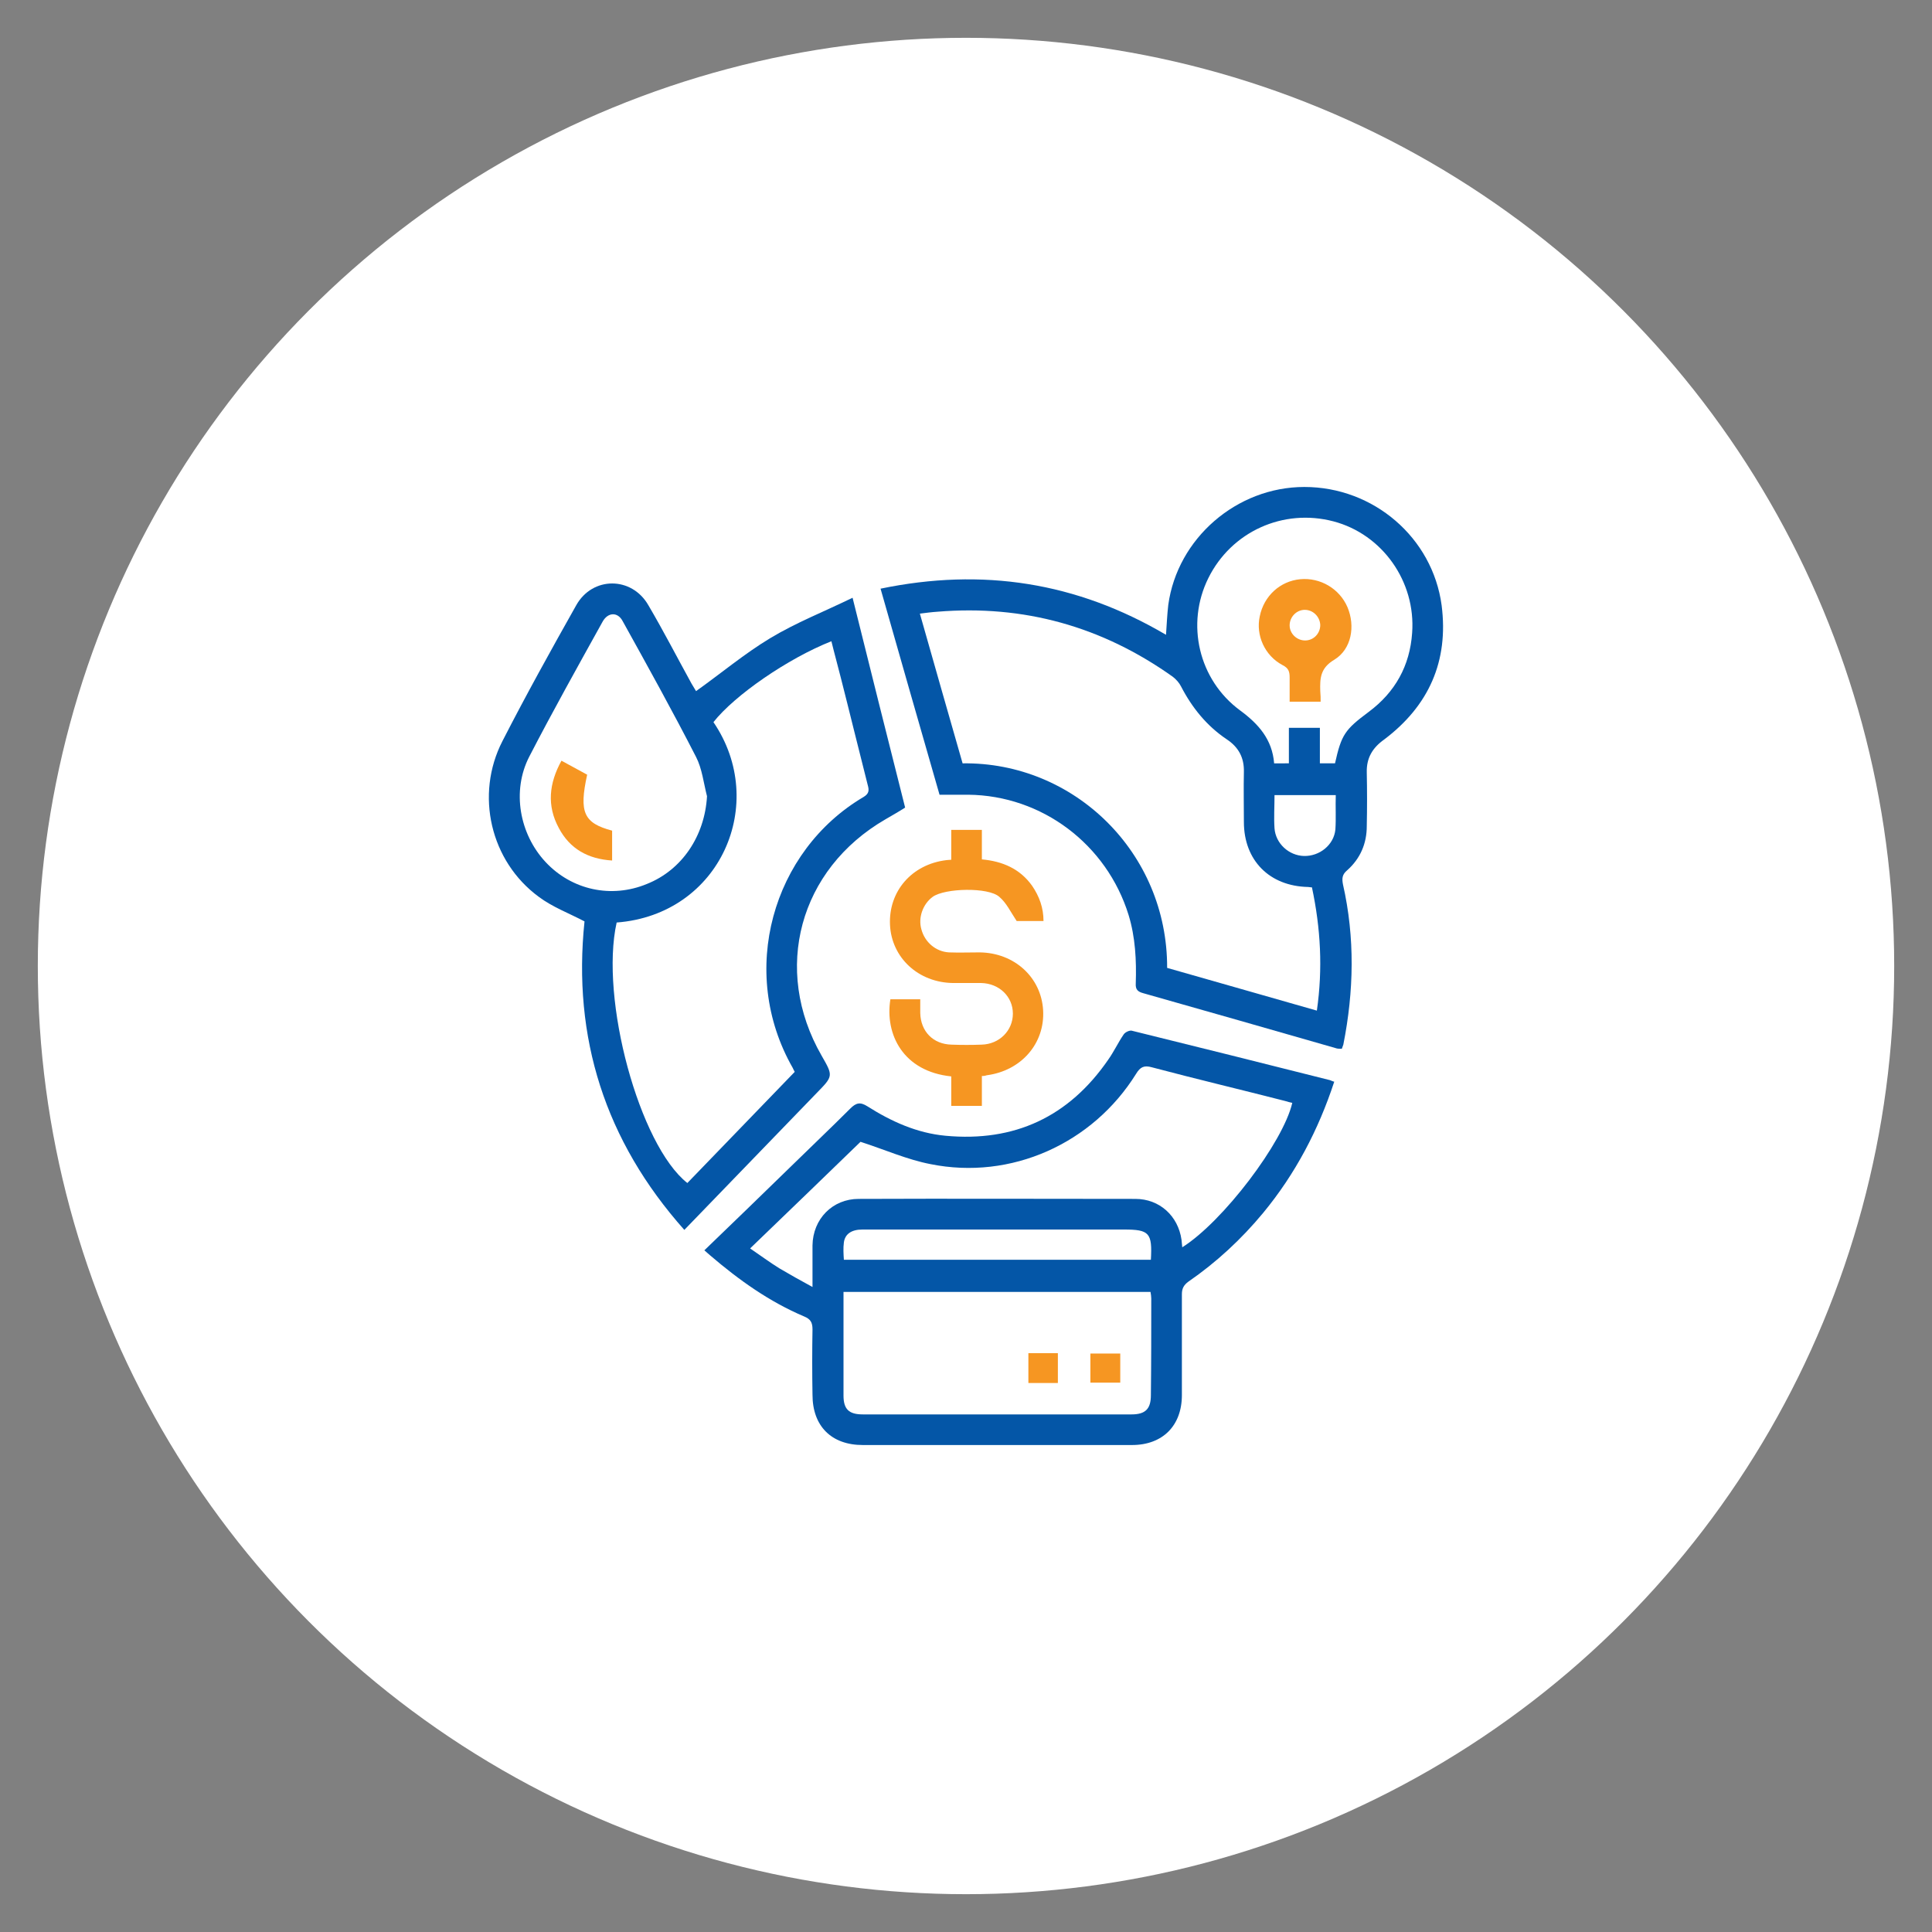 <svg xmlns="http://www.w3.org/2000/svg" xmlns:xlink="http://www.w3.org/1999/xlink" version="1.1" id="Layer_1" x="0px" y="0px" viewBox="-244 245 511 511" style="enable-background:new -244 245 511 511;" xml:space="preserve"><rect x="-244" y="245" width="511" height="511" fill="#808080" stroke="none"/> <style type="text/css"> .st0{fill:#FFFFFF;} .st1{fill:#0456A7;} .st2{fill:#F69622;} </style> <circle class="st0" cx="11.5" cy="500.5" r="245.5"></circle> <g> <path class="st1" d="M137.3,405.1c-2.4-17.9-18-31.3-36.3-31.3c-17.9,0-33.6,13.6-36,31.2c-0.3,2.6-0.4,5.1-0.6,7.9 c-23.6-13.9-48.5-17.8-75.5-12.2c5.2,18.3,10.4,36.4,15.6,54.5c2.7,0,5.1,0,7.6,0c19.5,0.2,36.6,13.1,42.4,31.8 c1.8,5.9,2.1,12,1.9,18.1c-0.1,1.6,0.5,2.2,2,2.6c16.9,4.8,33.8,9.6,50.8,14.5c0.5,0.2,1.1,0.2,1.7,0.2c0.2-0.5,0.3-0.8,0.4-1.1 c2.8-14.1,3.1-28.3-0.1-42.4c-0.3-1.6-0.2-2.6,1.1-3.7c3.5-3.1,5.2-7.1,5.2-11.7c0.1-4.7,0.1-9.5,0-14.2c-0.1-3.8,1.5-6.5,4.6-8.7 C133.9,431.7,139.2,419.9,137.3,405.1z M104.3,512.3c-13.4-3.8-26.5-7.6-39.6-11.3c0.1-30.5-24.6-54.5-54.1-54.1 c-3.7-13-7.5-26.1-11.3-39.6c1.6-0.2,3.1-0.4,4.6-0.5c22.9-1.9,43.6,3.9,62.3,17.2c0.9,0.7,1.7,1.6,2.2,2.6 c2.9,5.6,6.8,10.4,12,13.9c3.2,2.1,4.7,4.9,4.6,8.7c-0.1,4.4,0,8.8,0,13.2c0,10.2,6.8,17,17,17.2c0.3,0,0.5,0.1,1,0.1 C105.3,490.5,105.9,501.2,104.3,512.3z M109.2,464.4c-0.4,4.1-4.2,7.1-8.3,7c-4-0.1-7.5-3.3-7.8-7.3c-0.2-2.9,0-5.7,0-8.8h16.2 C109.2,458.4,109.4,461.4,109.2,464.4z M129.5,412.4c-0.6,8.7-4.5,15.7-11.5,20.9c-6.3,4.7-7.2,6-8.9,13.6h-4v-4.8c0-1.5,0-3,0-4.6 h-8.2c0,3.1,0,6.3,0,9.4H93c-0.5-6.3-4.1-10.4-9-14c-11-8.1-14.4-22.9-8.4-35c6.1-12.3,19.8-18.5,33.1-15 C121.6,386.3,130.5,398.8,129.5,412.4z"></path> <path class="st2" d="M112.4,405.6c-2.1-4.9-7.2-7.9-12.5-7.4c-5.3,0.5-9.6,4.4-10.7,9.8c-1.1,5,1.3,10.4,6,12.9 c1.6,0.8,1.9,1.7,1.9,3.3c0,2.1,0,4.3,0,6.4h8.2c0-0.9,0-1.8-0.1-2.8c-0.1-3.4,0-6.1,3.7-8.3C113.5,416.7,114.5,410.6,112.4,405.6z M101.2,414.4c-2.2,0-4.1-1.8-4.1-4s1.8-4.1,4-4.1c2.2,0,4,1.8,4.1,4C105.2,412.6,103.4,414.4,101.2,414.4z"></path> <path class="st1" d="M107.8,530.7c-17.5-4.4-35-8.8-52.5-13.1c-0.6-0.1-1.7,0.4-2.1,1c-1.5,2.2-2.6,4.6-4.1,6.7 c-10.4,15.1-24.8,21.8-43,20.1c-7.6-0.7-14.4-3.8-20.7-7.8c-1.9-1.2-3-0.9-4.5,0.6c-5.3,5.3-10.8,10.5-16.2,15.8 c-7.4,7.2-14.8,14.4-22.4,21.7c0.6,0.5,1.1,1,1.6,1.4c7.6,6.5,15.6,12.2,24.8,16.1c1.7,0.7,2.2,1.6,2.2,3.4 c-0.1,5.8-0.1,11.5,0,17.3c0,8.3,5,13.3,13.3,13.3c23.7,0,47.5,0,71.2,0c8.1,0,13.2-5.1,13.2-13.2c0-8.9,0-17.8,0-26.7 c0-1.5,0.5-2.4,1.7-3.3c7.4-5.1,14-11.2,19.8-18.2c8.5-10.3,14.6-21.9,18.8-34.7C108.4,531,108.1,530.8,107.8,530.7z M60.4,614 c0,3.6-1.4,5.1-5.1,5.1c-23.7,0-47.4,0-71.1,0c-3.7,0-5.1-1.4-5.1-5c0-9.1,0-18.1,0-27.4h81.2c0.1,0.6,0.2,1.2,0.2,1.7 C60.5,596.9,60.5,605.5,60.4,614z M-20.8,573.6c0.3-2.2,2-3.4,4.9-3.4c9.3,0,18.6,0,28,0h41.2c6.7,0,7.5,0.9,7.1,8h-81.2 C-20.9,576.7-21,575.1-20.8,573.6z M68.7,574.9c-0.1-0.7-0.1-1.3-0.2-2c-0.9-6.3-5.8-10.8-12.2-10.8c-24.4,0-48.8-0.1-73.2,0 c-6.9,0-12.1,5.3-12.2,12.3c0,3.5,0,6.9,0,11c-3.3-1.8-6-3.3-8.7-4.9c-2.6-1.6-5-3.4-7.8-5.3c10.1-9.7,19.9-19.2,29.2-28.2 c6.5,2.1,12.3,4.7,18.5,5.9c21.3,4.3,42.9-5.4,54.4-23.9c1.1-1.8,2.1-2.3,4.2-1.7c11.7,3.1,23.5,5.9,35.2,8.9 c0.7,0.2,1.3,0.4,1.9,0.5C95.4,547.1,79.5,568.1,68.7,574.9z"></path> <path class="st1" d="M-18.5,403.1c-7.6,3.7-15,6.6-21.8,10.7c-6.8,4.1-13,9.3-19.6,14c-0.3-0.5-0.7-1.2-1.2-2 c-3.8-6.9-7.4-13.9-11.4-20.7c-4.4-7.7-14.8-7.7-19.1,0c-6.7,11.9-13.3,23.8-19.5,35.9c-7.3,14.2-3.2,31.8,9.6,41.2 c3.6,2.7,7.9,4.3,12.1,6.5c-3.2,30.7,5.4,58,26.4,81.6c11.8-12.2,23.4-24.2,35-36.2c4.4-4.5,4.4-4.5,1.3-9.9 c-13.1-22.8-5.9-49.3,16.9-62.5c1.7-1,3.5-2,5.2-3.1C-9.2,440.3-13.8,422.1-18.5,403.1z M-99.7,473c-6.9-7.4-9-18.8-4.3-27.9 c6.2-12,12.8-23.8,19.4-35.7c1.4-2.5,4-2.6,5.3-0.1c6.6,11.9,13.2,23.8,19.4,35.9c1.6,3.1,2,6.9,2.9,10.4 c-0.6,10.5-6.6,19.5-15.9,23.2C-82.3,482.7-92.8,480.4-99.7,473z M-15.6,455.8C-39.7,470-48.9,502-34.3,527.5 c0.1,0.2,0.2,0.5,0.5,1c-9.4,9.7-18.9,19.6-28.4,29.4c-12.7-10-23.2-48.7-18.7-68.9c27.5-2.1,40.2-31.6,25.6-53 c5.6-7.1,19.6-16.8,31.2-21.4c0.8,3.3,1.7,6.5,2.5,9.7c2.4,9.4,4.7,18.9,7.1,28.3C-14.1,454-14.1,454.9-15.6,455.8z"></path> <path class="st2" d="M15.7,529.6c0,2.7,0,5.2,0,7.9c-2.7,0-5.3,0-8.1,0c0-2.6,0-5.2,0-7.8c-12.7-1.3-17.6-11.1-16.1-20.4 c2.5,0,5,0,7.9,0c0,1.2,0,2.4,0,3.6c0.1,4.9,3.4,8.3,8.3,8.4c2.6,0.1,5.3,0.1,7.9,0c4.7-0.1,8.3-3.7,8.3-8.2s-3.6-8-8.4-8.1 c-2.5,0-4.9,0-7.4,0c-9.2-0.1-16.3-6.7-16.7-15.4c-0.4-8.9,5.8-16,14.9-17.1c0.3,0,0.7-0.1,1.3-0.1c0-2.6,0-5.2,0-7.9 c2.8,0,5.4,0,8.1,0c0,2.6,0,5.1,0,7.8c5.5,0.5,10.1,2.5,13.3,7c1.9,2.8,3,5.8,3,9.3c-2.6,0-5.2,0-7.1,0c-1.6-2.4-2.7-4.8-4.6-6.4 c-2.9-2.6-14.4-2.3-17.6,0c-2.6,1.9-3.9,5.5-3,8.6c0.9,3.4,3.8,5.9,7.3,6.1c2.7,0.1,5.4,0,8.1,0c9.2,0.1,16.3,6.6,16.8,15.3 c0.5,8.8-5.8,16-14.9,17.2C16.7,529.5,16.4,529.6,15.7,529.6z"></path> <path class="st2" d="M35.8,610.8c-2.7,0-5.2,0-7.8,0c0-2.7,0-5.2,0-7.9c2.6,0,5.1,0,7.8,0C35.8,605.5,35.8,608,35.8,610.8z"></path> <path class="st2" d="M52.3,603c0,2.7,0,5.1,0,7.7c-2.6,0-5.2,0-7.9,0c0-2.5,0-5.1,0-7.7C47,603,49.6,603,52.3,603z"></path> <path class="st2" d="M-82.1,464.7c0,2.6,0,5.2,0,7.9c-6.4-0.4-11.2-3.1-14.1-8.6c-3.2-5.9-2.6-11.8,0.7-17.8 c2.4,1.3,4.6,2.5,6.8,3.7C-90.9,459.9-89.6,462.7-82.1,464.7z"></path> </g> </svg>